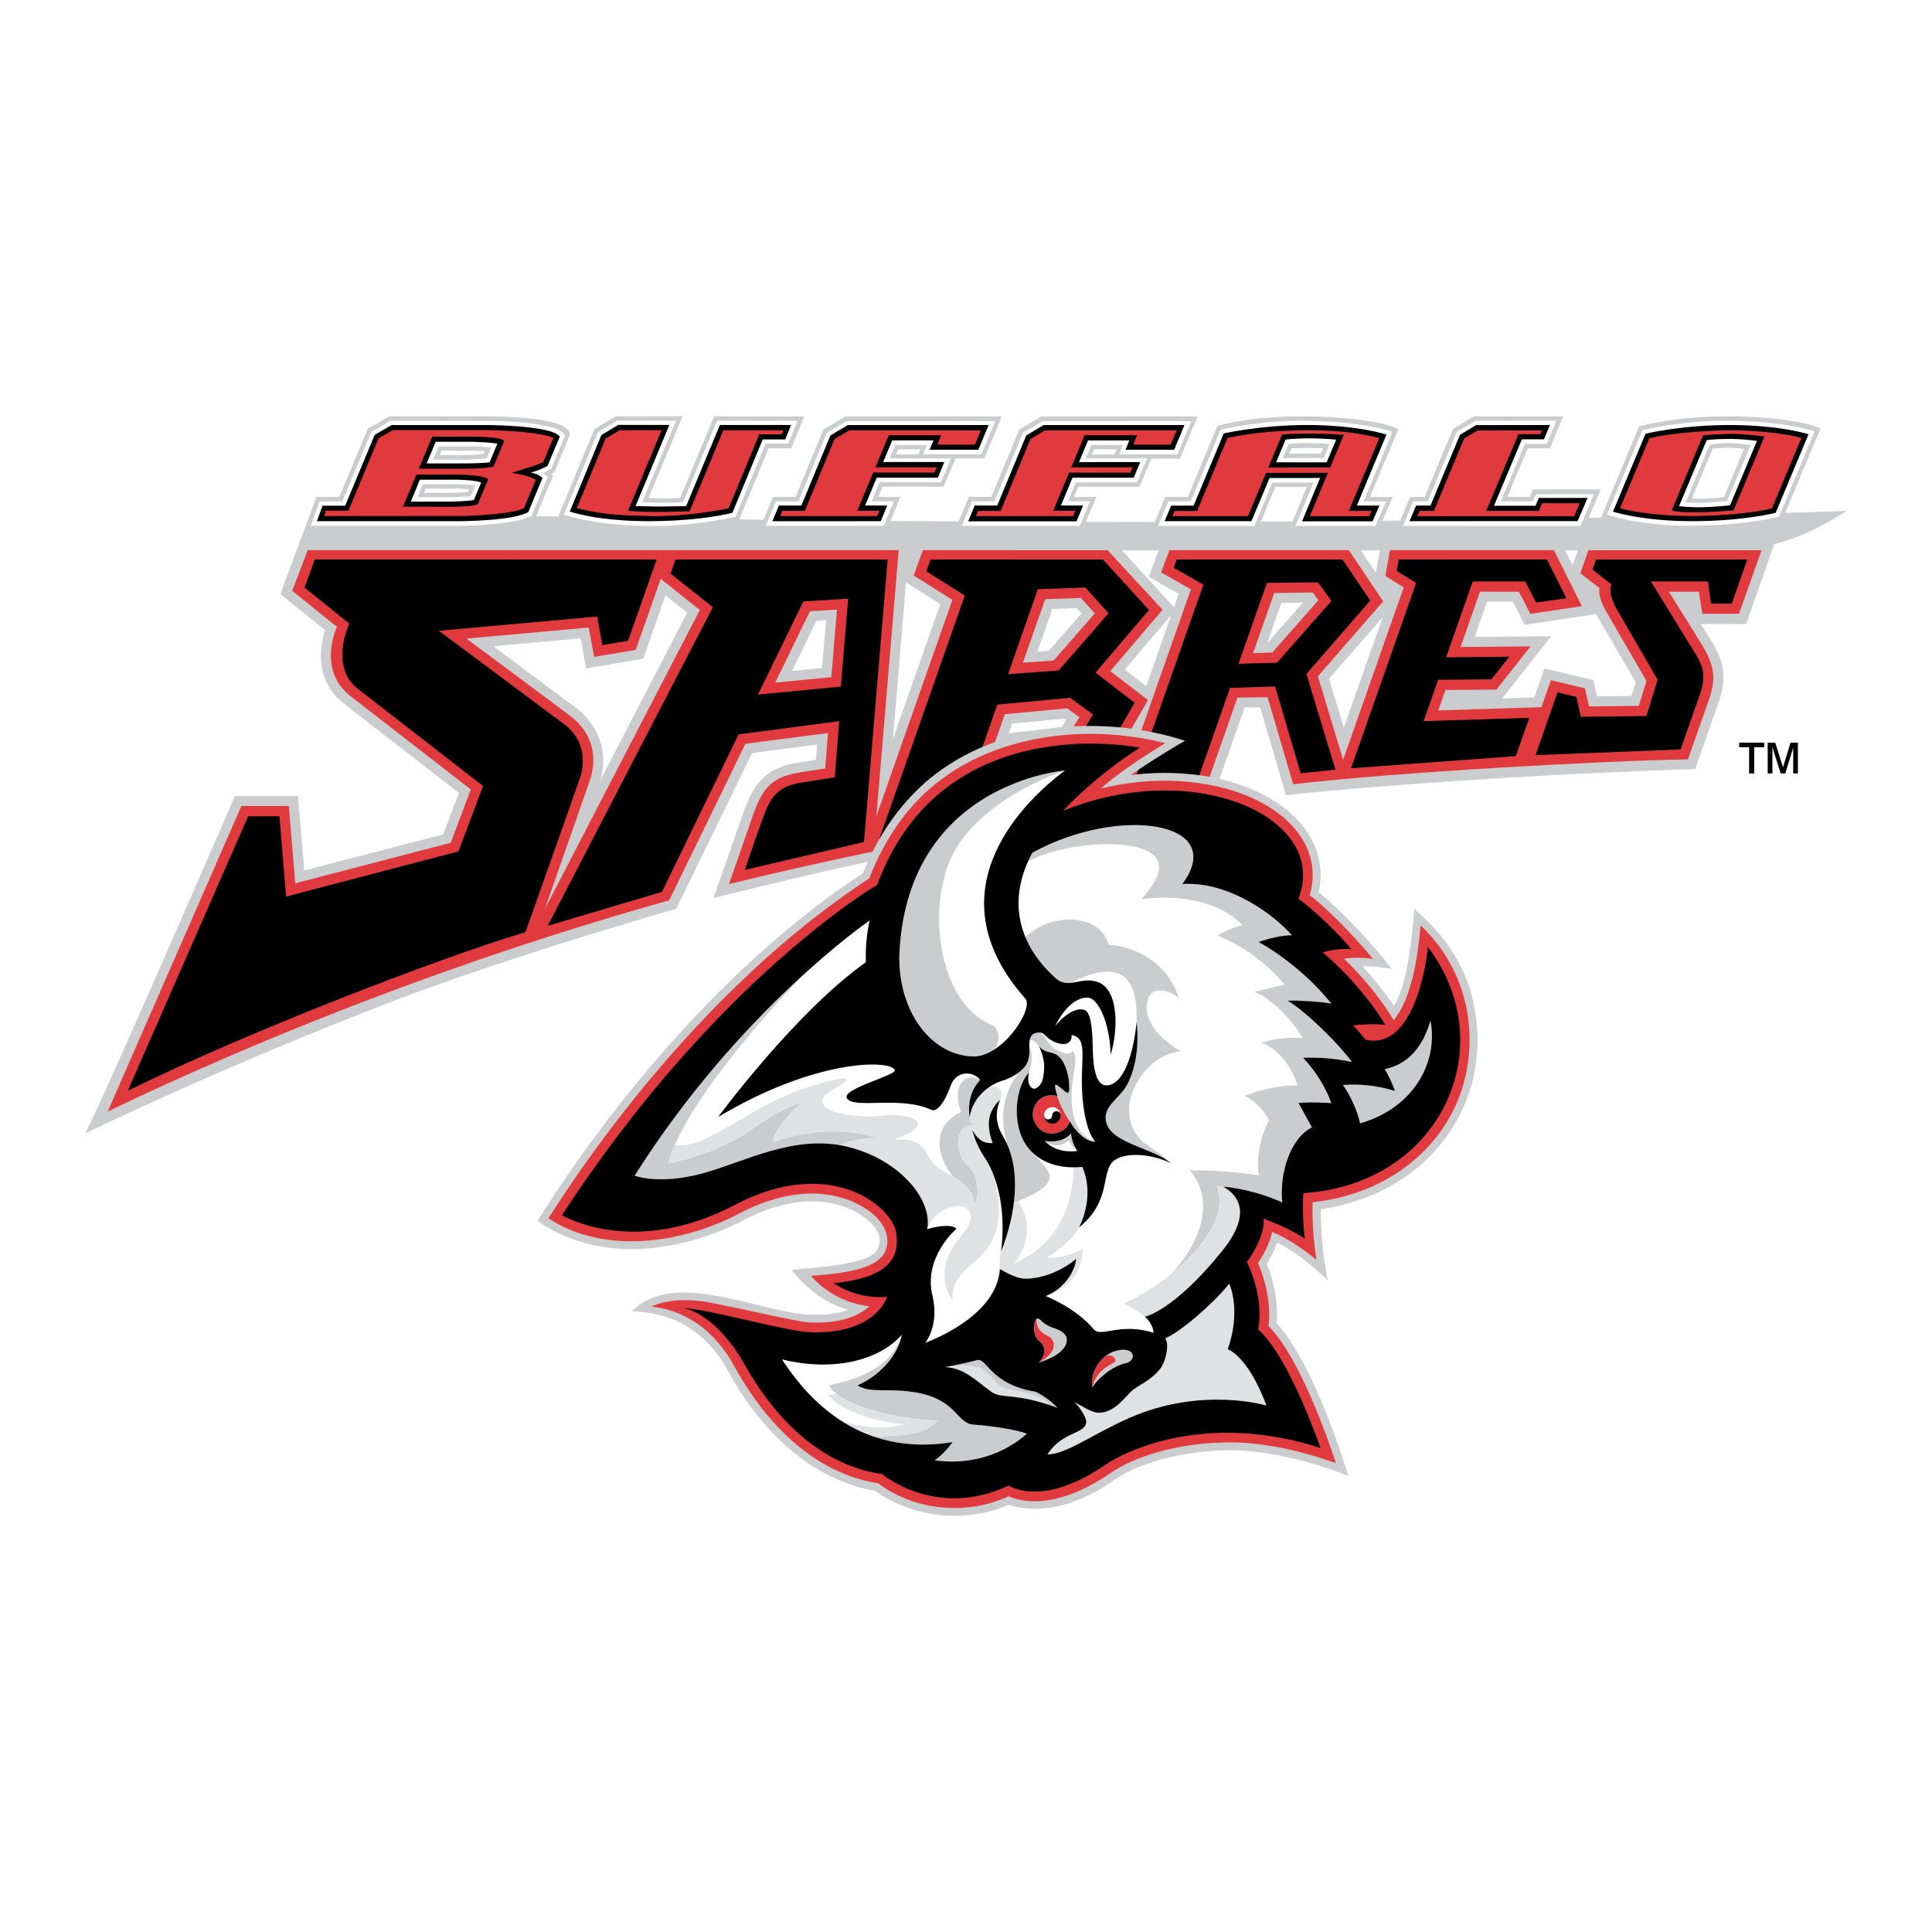 <?xml version="1.0" encoding="utf-8"?>
<!-- Generator: Adobe Illustrator 13.0.0, SVG Export Plug-In . SVG Version: 6.00 Build 14948)  -->
<!DOCTYPE svg PUBLIC "-//W3C//DTD SVG 1.0//EN" "http://www.w3.org/TR/2001/REC-SVG-20010904/DTD/svg10.dtd">
<svg version="1.0" id="Layer_1" xmlns="http://www.w3.org/2000/svg" xmlns:xlink="http://www.w3.org/1999/xlink" x="0px" y="0px"
	 width="192.756px" height="192.756px" viewBox="0 0 192.756 192.756" enable-background="new 0 0 192.756 192.756"
	 xml:space="preserve">
<g>
	<polygon fill-rule="evenodd" clip-rule="evenodd" fill="#FFFFFF" points="0,0 192.756,0 192.756,192.756 0,192.756 0,0 	"/>
	<path fill-rule="evenodd" clip-rule="evenodd" fill="#CBCCCE" d="M177.016,54.29c2.402-0.597,4.606-1.654,7.236-3.319
		c-2.039,0.07-4.087,0.138-6.141,0.202l3.521-8.419c0,0-1.983-1.096-8.662-1.212c-5.507-0.094-9.425,0.987-9.425,0.987l-3.81,9.109
		c-0.409,0.008-0.818,0.018-1.227,0.023l1.209-2.837l-6.763,0.003l-0.333,0.753l-2.224-0.005l2.024-4.844h2.215l1.304-3.184
		l-8.917,0.002l-2.06,1.249l-2.828,6.777h-1.443l-0.979,2.363c-0.599,0.009-1.192,0.015-1.788,0.021l1.034-2.381h-2.272l2.831-6.783
		c0,0-2.162-1.166-9.104-1.25c-5.816-0.07-8.954,0.956-8.954,0.956l-2.956,7.081h-2.244l-1.04,2.492
		c-2.317,0.003-4.613,0.003-6.883-0.003l1.04-2.492l-2.215,0.003l0.429-1.031l6.104,0.002l1.163-2.784h2.872l1.759-4.221h-15.607
		l-2.196,1.312l-2.778,6.716l-2.244-0.003l-1.02,2.451c-2.308-0.014-4.578-0.029-6.807-0.046l1-2.405l-2.212,0.003l0.426-1.025
		l6.106,0.002l1.172-2.81l2.875-0.003l1.747-4.192H84.342l-2.193,1.312l-2.77,6.716l-2.255-0.003l-0.947,2.276
		c-0.815-0.012-1.622-0.021-2.422-0.032l2.931-7.088l2.25,0.006l1.297-3.19l-8.992-0.006l-3.375,8.13
		c-0.698,0.064-1.779,0.113-3.155,0l3.386-8.136h-6.652l-2.142,1.28l-3.607,8.723c-0.749-0.015-1.481-0.026-2.203-0.041
		c0.452-1.082,1.697-4.064,1.697-4.064l-0.184-0.155l0.315-0.158l1.513-3.704c0,0,0.807-1.853-8.384-1.87l-9.601-0.008l-2.161,1.25
		l-2.834,6.795l-2.287-0.005l-3.594,9.696l4.467,3.602c-0.794,2.504-0.677,5.352,1.946,7.389c2.626,2.036,11.397,8.843,11.397,8.843
		l-1.566,4.148c0,0-11.212,2.887-13.865,3.597l-0.613-7.432h-6.301c0,0-13.071,30.144-14.932,33.664c0,0,13.252-6.492,30.699-13.194
		c11.771-4.522,28.268-9.222,28.268-9.222l7.563-15.537l6.483-0.844l-0.124,1.519c0,0-0.835,0.135-1.653,0.264
		c-3.114,0.493-4.449,1.767-5.568,4.978c-1.119,3.208-2.98,8.542-2.98,8.542c-0.003,0.013,9.775-2.448,15.653-3.657
		c5.878-1.21,21.912-4.064,21.912-4.064l2.296-3.979l-1.335,3.794l11.084-1.492l3.377-9.618l1.552,0.021c0,0,2.103,7.152,2.57,8.741
		c5.577-0.643,15.744-1.353,21.546-1.712c5.77-0.357,14.719-0.766,19.278-0.889c0.408-1.157,2.332-6.628,2.328-6.628
		c1.006-2.849,0.345-4.491-0.873-6.402c-0.181-0.286-0.879-1.44-0.879-1.44l4.51,0.003L177.016,54.29L177.016,54.29z M170.878,44.76
		c0.333-0.032,1.285-0.105,1.639-0.093c0.541,0.015,1.172,0.07,1.483,0.129l-1.994,4.791c-0.488,0.09-2.077,0.222-3.202,0.138
		L170.878,44.76L170.878,44.76z M109.14,44.827h2.226l-0.188,0.512h-2.229L109.14,44.827L109.14,44.827z M89.601,44.827h2.226
		l-0.189,0.509h-2.232L89.601,44.827L89.601,44.827z M157.419,54.909l-0.523,1.492l-0.748-1.492H157.419L157.419,54.909z
		 M137.661,54.909l-0.395,2.22l-1.499-2.22H137.661L137.661,54.909z M128.858,44.725c0.231-0.006,1.604-0.042,1.59-0.042
		c0,0,1.124,0.044,1.548,0.05l-0.219,0.523l-3.144,0.002L128.858,44.725L128.858,44.725z M127.246,48.582l3.144-0.003l-1.432,3.45
		c-1.058,0.006-2.109,0.012-3.157,0.018L127.246,48.582L127.246,48.582z M44.055,44.968c1.119,0,3.088,0.002,3.085,0.002
		c0.254,0,0.748,0.017,1.227,0.049l-0.126,0.298c-0.569,0.041-1.44,0.09-1.811,0.088l-2.536-0.003L44.055,44.968L44.055,44.968z
		 M42.474,48.754c1.119,0,3.088-0.006,3.086-0.006c0.239,0,0.739,0.029,1.224,0.067l-0.117,0.278
		c-0.593,0.049-1.514,0.078-1.821,0.078H42.3L42.474,48.754L42.474,48.754z M59.893,77.851c1.019-3.4-0.815-6.053-2.375-7.196
		c-1.934-1.414-8.288-6.185-8.288-6.185l8.691-0.78l0.546,3.003l5.712-0.976l2.217-6.313l2.165,1.727L59.893,77.851L59.893,77.851z
		 M82.017,66.653l-2.998,0.287l2.434-4.993l0.961-0.058L82.017,66.653L82.017,66.653z M89.086,73.731l1.306-15.621l3.424,2.159
		L89.086,73.731L89.086,73.731z M105.948,72.534l-5.305,0.622l0.339-0.967l5.206-0.488l0.175,0.126L105.948,72.534L105.948,72.534z
		 M104.643,64.936l-1.142,0.084l1.495-4.263l2.417-0.088l0.487,0.541L104.643,64.936L104.643,64.936z M114.366,68.459l-2.148-1.651
		l4.637-5.445L114.366,68.459L114.366,68.459z M117.127,60.591l-5.181-5.682h3.632l-0.958,2.647l2.977,1.7L117.127,60.591
		L117.127,60.591z M126.466,64.123h-0.021l1.394-3.967l2.156-0.032L126.466,64.123L126.466,64.123z M134.077,72.596l-1.479-4.873
		l5.352-6.153L134.077,72.596L134.077,72.596z M162.768,69.435l-3.436,0.038l-0.358-1.622l-4.882-1.16l-1.015,2.887l-3.198,0.102
		l4.894-6.199l-7.641,0.064l1.233-3.512l2.571-0.002l1.201,2.311l7.104-1.075l3.95,6.795L162.768,69.435L162.768,69.435z"/>
	<path fill-rule="evenodd" clip-rule="evenodd" fill="#FFFFFF" d="M172.643,41.979c-4.729-0.064-8.775,0.929-8.775,0.929
		l-3.533,8.443c0,0,3.231,1.145,8.511,1.104c5.379-0.044,8.636-0.896,8.636-0.896l3.561-8.514
		C181.041,43.044,178.566,42.061,172.643,41.979L172.643,41.979z M169.599,50.177c-0.453,0-0.933-0.027-1.435-0.047l2.416-5.775
		c0.525-0.103,1.338-0.134,2.074-0.134c0.464,0,1.341,0.076,2.001,0.181l-2.346,5.606C172.12,50.019,169.867,50.173,169.599,50.177
		L169.599,50.177z"/>
	<polygon fill-rule="evenodd" clip-rule="evenodd" fill="#FFFFFF" points="153.247,49.309 152.914,50.016 149.747,50.013 
		152.138,44.289 154.325,44.292 155.271,41.981 147.194,41.987 145.342,43.098 142.458,50.016 140.995,50.013 139.978,52.47 
		157.673,52.473 159.041,49.309 153.247,49.309 	"/>
	<path fill-rule="evenodd" clip-rule="evenodd" fill="#FFFFFF" d="M130.419,41.981c-4.721-0.084-8.636,0.897-8.636,0.897
		l-2.983,7.14h-2.243l-1.022,2.451h9.617l1.809-4.324l4.09-0.003l-1.8,4.324h7.981l1.069-2.444h-2.262l2.89-6.936
		C138.929,43.086,136.194,42.066,130.419,41.981L130.419,41.981z M130.551,44.211c0.631,0,1.434,0.032,2.104,0.096l-0.582,1.397
		l-4.09-0.005l0.584-1.399C129.022,44.243,129.92,44.211,130.551,44.211L130.551,44.211z"/>
	<path fill-rule="evenodd" clip-rule="evenodd" fill="#FFFFFF" d="M78.646,44.26l0.937-2.279l-8.048-0.006l-3.371,8.107
		c-1.154,0.138-3.237,0.064-4.096,0.008l3.38-8.122h-5.878l-1.914,1.146l-3.406,8.238c0,0,3.429,1.205,9.374,1.12
		c4.046-0.041,7.771-0.915,7.771-0.915l3-7.298H78.646L78.646,44.26z"/>
	<path fill-rule="evenodd" clip-rule="evenodd" fill="#FFFFFF" d="M56.372,43.469c-0.564-1.499-7.853-1.481-7.917-1.481
		l-9.492-0.006l-1.922,1.11l-2.893,6.927l-2.27,0.009l-0.876,2.433H45.96c0.05,0,5.399-0.061,7.076-1.002l1.625-3.886l-0.482-0.371
		l0.8-0.394L56.372,43.469L56.372,43.469z M49.007,44.637l-0.458,1.098c-0.556,0.056-1.651,0.124-2.116,0.124l-3.202-0.006
		l0.538-1.321c1.022,0,3.377,0,3.377,0C47.54,44.532,48.388,44.576,49.007,44.637L49.007,44.637z M44.853,49.609l-3.203-0.006
		l0.535-1.285c1.025,0,3.38,0,3.38,0c0.356,0,1.396,0.035,1.855,0.117l-0.447,1.069C46.398,49.569,45.226,49.609,44.853,49.609
		L44.853,49.609z"/>
	<polygon fill-rule="evenodd" clip-rule="evenodd" fill="#FFFFFF" points="88.78,45.733 89.314,44.392 92.481,44.398 92.098,45.33 
		97.906,45.335 99.297,42.017 84.468,42.02 82.501,43.161 79.665,50.016 77.421,50.01 76.401,52.46 88.169,52.46 89.183,50.016 
		86.974,50.01 87.766,48.114 93.872,48.12 94.888,45.729 88.78,45.733 	"/>
	<polygon fill-rule="evenodd" clip-rule="evenodd" fill="#FFFFFF" points="108.342,45.733 108.876,44.392 112.043,44.398 
		111.66,45.33 117.468,45.335 118.855,42.017 104.015,42.02 102.063,43.161 99.227,50.016 96.98,50.01 95.963,52.46 107.729,52.46 
		108.744,50.016 106.535,50.01 107.327,48.125 113.434,48.125 114.45,45.729 108.342,45.733 	"/>
	<path fill-rule="evenodd" clip-rule="evenodd" d="M172.637,42.405c-4.882-0.012-8.458,0.868-8.458,0.868l-3.251,7.771
		c0,0,2.84,0.952,7.914,0.952c5.092,0.003,8.317-0.835,8.317-0.835l3.277-7.835C180.437,43.326,177.641,42.417,172.637,42.405
		L172.637,42.405z M169.388,50.611c-0.698,0-1.7-0.081-1.872-0.1l0.006-0.014l2.748-6.573c0.469-0.1,1.607-0.134,2.429-0.134
		c0.82,0,2.098,0.12,2.595,0.201l-2.688,6.421C172.549,50.416,170.919,50.611,169.388,50.611L169.388,50.611z"/>
	<polygon fill-rule="evenodd" clip-rule="evenodd" points="158.389,49.68 158.389,49.68 153.53,49.682 153.197,50.462 
		149.055,50.46 151.839,43.828 154.039,43.831 154.635,42.405 147.27,42.411 145.663,43.384 142.721,50.439 141.284,50.442 
		140.632,51.996 157.396,51.994 158.389,49.68 	"/>
	<path fill-rule="evenodd" clip-rule="evenodd" d="M130.413,42.402c-4.612-0.002-8.317,0.842-8.317,0.842l-3.006,7.201h-2.244
		l-0.651,1.551h8.659l1.809-4.306l5.046-0.003l-1.8,4.324h7.031l0.684-1.568l-2.249-0.003l2.95-7.079
		C138.324,43.36,135.522,42.405,130.413,42.402L130.413,42.402z M130.623,43.731c0.658,0,2.004,0.053,2.686,0.135l-0.95,2.261
		l-5.042-0.002l0.949-2.27C128.759,43.784,129.969,43.731,130.623,43.731L130.623,43.731z"/>
	<path fill-rule="evenodd" clip-rule="evenodd" d="M78.344,43.84L78.344,43.84l0.582-1.44l-7.102,0.002L68.455,50.5
		c-0.505,0.015-2.805,0.038-2.805,0.038c-0.014,0-1.987-0.032-2.241-0.041l0.003-0.009l3.368-8.089h-0.002l-5.092-0.006
		l-1.683,1.008c0,0-2.845,6.876-3.161,7.642c2.84,0.856,6.179,0.955,7.909,0.955c3.899,0,6.789-0.458,8.32-0.838
		c0.391-0.947,3.027-7.319,3.027-7.319L78.344,43.84L78.344,43.84z"/>
	<path fill-rule="evenodd" clip-rule="evenodd" d="M55.72,43.434c-1.06-0.979-6.892-1.026-6.979-1.026c-0.239,0-9.667,0-9.667,0
		l-1.688,0.977l-2.948,7.072l-2.264-0.002l-0.551,1.545c0,0,14.334-0.003,14.332-0.003c0.05,0,5.188-0.02,6.749-0.903l1.417-3.395
		c0,0-0.292-0.388-1.168-0.555c0.83-0.193,1.677-0.663,1.677-0.663l1.221-2.924L55.72,43.434L55.72,43.434z M49.629,44.26
		l-0.778,1.861c-0.493,0.088-1.968,0.114-2.425,0.111l-3.858,0.006l0.902-2.165c0.748,0.003,3.673,0.003,3.673,0.003
		C47.509,44.077,49.1,44.164,49.629,44.26L49.629,44.26z M44.847,50.047l-3.862,0.003l0.902-2.188c0.748,0,3.675-0.006,3.675-0.006
		c0.64,0,1.949,0.09,2.448,0.28l-0.729,1.75C46.772,49.989,45.218,50.047,44.847,50.047L44.847,50.047z"/>
	<polygon fill-rule="evenodd" clip-rule="evenodd" points="88.113,46.095 88.117,46.092 89.016,43.936 93.133,43.933 92.75,44.876 
		97.608,44.874 98.634,42.408 84.584,42.408 82.847,43.448 79.954,50.439 77.71,50.442 77.056,52.005 87.868,51.999 88.52,50.439 
		86.312,50.434 87.468,47.658 93.574,47.661 94.216,46.095 88.113,46.095 	"/>
	<polygon fill-rule="evenodd" clip-rule="evenodd" points="107.655,46.106 107.655,46.106 108.555,43.936 112.674,43.939 
		112.291,44.876 117.146,44.874 118.173,42.408 104.126,42.408 102.388,43.448 99.495,50.439 97.249,50.437 96.597,52.011 
		107.409,52.011 108.062,50.434 105.85,50.434 107.006,47.658 113.112,47.661 113.758,46.101 107.655,46.106 	"/>
	<path fill-rule="evenodd" clip-rule="evenodd" fill="#E13A3E" d="M172.633,42.931c-2.085,0-5.9,0.249-8.079,0.798
		c-0.214,0.511-2.461,5.883-2.916,6.973c1.91,0.549,4.905,0.783,7.204,0.783c1.812,0,5.753-0.193,7.942-0.771
		c0.109-0.257,2.505-5.983,2.942-7.029C177.778,43.156,174.723,42.931,172.633,42.931L172.633,42.931z M172.958,50.921
		c0,0-2.042,0.188-3.812,0.196c-1.981,0.008-2.36-0.196-2.36-0.196s2.941-7.035,3.132-7.487c0.999-0.091,2.188-0.147,3.012-0.147
		s2.353,0.144,3.114,0.258C175.812,44.097,172.958,50.921,172.958,50.921L172.958,50.921z"/>
	<polygon fill-rule="evenodd" clip-rule="evenodd" fill="#E13A3E" points="153.869,50.206 153.536,50.971 148.28,50.971 
		151.491,43.316 153.683,43.323 153.828,42.945 147.401,42.949 146.078,43.746 143.068,50.971 141.632,50.974 141.41,51.5 
		157.054,51.5 157.603,50.211 153.869,50.206 	"/>
	<path fill-rule="evenodd" clip-rule="evenodd" fill="#E13A3E" d="M137.617,43.714c-1.408-0.362-3.456-0.797-7.204-0.783
		c-4.028,0.018-6.214,0.406-7.943,0.771l-3.035,7.278h-2.244l-0.219,0.514l7.537,0.002l1.809-4.32l6.167-0.003l-1.8,4.327
		l5.916,0.002l0.23-0.534h-2.261L137.617,43.714L137.617,43.714z M132.706,46.645l-6.17,0.006c0,0,1.16-2.772,1.379-3.296
		c0.865-0.081,2.022-0.102,2.897-0.102c0.88,0,2.353,0.062,3.261,0.138C133.89,43.825,132.706,46.645,132.706,46.645L132.706,46.645
		z"/>
	<path fill-rule="evenodd" clip-rule="evenodd" fill="#E13A3E" d="M78.169,42.928l-5.998-0.002l-3.365,8.089
		c0,0-2.272,0.064-3.517,0.064c-1.242,0-2.635-0.111-2.635-0.111l3.351-8.049h-4.175l-1.411,0.848l-2.872,6.935
		c2.989,0.722,4.576,0.704,7.207,0.783c2.91,0.088,6.211-0.403,7.943-0.771l3.053-7.385l2.244,0.002L78.169,42.928L78.169,42.928z"
		/>
	<path fill-rule="evenodd" clip-rule="evenodd" fill="#E13A3E" d="M48.429,42.911h-9.234l-1.42,0.818l-3.012,7.222h-2.244
		l-0.175,0.532l13.713-0.003c0.766,0.003,5.098-0.17,6.223-0.782l1.18-2.832c-0.363-0.201-0.862-0.385-1.137-0.447
		c-0.759-0.169-1.299-0.239-1.299-0.239s1.136-0.368,1.373-0.435c0.576-0.164,1.224-0.351,1.806-0.655l0.999-2.395
		C54.265,43.176,50.404,42.914,48.429,42.911L48.429,42.911z M47.664,50.32c-0.649,0.225-2.183,0.239-2.817,0.239
		c-0.636,0-4.639-0.009-4.639-0.009l1.335-3.199c0,0,3.064-0.002,4.02-0.002c0.956,0,2.568,0.088,3.155,0.447
		C48.463,48.406,47.85,49.875,47.664,50.32L47.664,50.32z M49.235,46.559c0,0-0.713,0.202-2.744,0.202c-0.023,0-4.704,0-4.704,0
		l1.335-3.202l4.021,0.006c2.974,0,3.167,0.418,3.167,0.418L49.235,46.559L49.235,46.559z"/>
	<polygon fill-rule="evenodd" clip-rule="evenodd" fill="#E13A3E" points="87.336,46.629 88.671,43.421 93.907,43.425 
		93.524,44.366 97.261,44.362 97.856,42.939 84.73,42.934 83.261,43.813 80.302,50.968 78.043,50.965 77.836,51.491 87.523,51.488 
		87.742,50.959 85.531,50.959 87.12,47.144 93.226,47.146 93.445,46.626 87.336,46.629 	"/>
	<polygon fill-rule="evenodd" clip-rule="evenodd" fill="#E13A3E" points="106.875,46.629 108.21,43.421 113.448,43.425 
		113.065,44.366 116.8,44.362 117.398,42.934 104.27,42.934 102.803,43.813 99.841,50.974 97.596,50.977 97.375,51.491 
		107.062,51.491 107.284,50.959 105.072,50.959 106.661,47.155 112.768,47.152 112.986,46.626 106.875,46.629 	"/>
	<path fill-rule="evenodd" clip-rule="evenodd" fill="#E13A3E" d="M108.122,80.965c-10.33,1.846-21.922,3.949-35.39,7.239
		c0.643-1.846,1.869-5.361,2.383-6.839c1.014-2.907,1.993-3.874,4.78-4.314c1.075-0.169,2.433-0.386,2.433-0.386l0.28-3.532
		l-8.238,1.075l-7.605,15.621c-20.669,5.791-40.07,13.407-56.019,21.064c0.076-0.175,13.339-30.477,13.339-30.477l4.732-0.005
		l0.638,7.716l15.51-4.041l2.01-5.32c0,0-10.48-8.14-11.946-9.268c-2.72-2.094-2.136-5.179-1.417-6.961
		c-1.236-0.996-4.453-3.591-4.453-3.591l1.539-4.054l58.967,0.002l-2.226,26.53l7.581-21.575l-3.862-2.433l0.917-2.524l18.435,0.005
		l5.482,5.936l-5.217,6.124l3.76,2.889L108.122,80.965L108.122,80.965z M65.919,57.749l-2.489,7.084l-4.157,0.709l-0.535-2.931
		l-12.203,1.099c0,0,8.156,6.053,10.38,7.739c2.121,1.606,2.787,3.988,1.91,6.488c-0.874,2.498-4.455,12.735-4.455,12.735
		L69.822,60.86L65.919,57.749L65.919,57.749z M80.81,60.985l-3.468,7.117l5.598-0.538l0.566-6.746L80.81,60.985L80.81,60.985z
		 M106.472,70.673l-6.22,0.582l-1.081,3.076l7.383-0.865l1.131-1.914L106.472,70.673L106.472,70.673z M107.842,59.656l-3.562,0.126
		l-2.226,6.342l3.07-0.225l4.108-4.701L107.842,59.656L107.842,59.656z"/>
	<path fill-rule="evenodd" clip-rule="evenodd" fill="#E13A3E" d="M173.501,61.234l-3.654,0.003l-0.356-2.203h-2.98
		c0,0,2.562,4.125,3.247,5.227c1.247,2.013,1.515,3.351,0.756,5.509c-0.756,2.162-1.358,3.868-2.104,5.992
		c-8.598,0.149-29.194,1.274-39.387,2.483l-2.554-8.686l-3.006,0.042l-3.4,9.678l-8.863,1.195l7.616-21.674l-2.969-1.694
		l0.829-2.212h17.9l3.421,5.102l-6.512,7.487l2.521,8.32l6.045-17.204l-1.832-1.127l0.457-2.58l16.362,0.002l2.784,5.58
		l-5.134,0.771l-1.147-2.211l-3.883-0.003l-1.937,5.519l6.982-0.061l-3.4,4.312l-5.09,0.038l-0.716,2.042l10.295-0.327l0.943-2.685
		l3.398,0.807l0.399,1.802l4.97-0.052l0.769-2.483c0,0-3.354-5.802-3.651-6.301c-0.474-0.801-1.248-2.054-1.031-2.959
		c-0.509-0.394-1.917-1.487-1.917-1.487l0.8-2.299h17.281L173.501,61.234L173.501,61.234z M130.974,59.11l-3.848,0.058l-2.104,5.992
		l1.905-0.053l4.604-5.22L130.974,59.11L130.974,59.11z"/>
	<path fill-rule="evenodd" clip-rule="evenodd" d="M107.474,80.048l-19.74,3.637l8.521-24.265l-3.842-2.422l0.441-1.175h17.193
		l4.586,5.031l-5.331,6.261l3.9,2.997L107.474,80.048L107.474,80.048z M106.759,69.619l-7.255,0.681l-1.84,5.241l9.515-1.119
		l1.861-3.149L106.759,69.619L106.759,69.619z M105.619,66.893l4.981-5.706l-2.317-2.571l-4.735,0.173l-2.975,8.472L105.619,66.893
		L105.619,66.893z"/>
	<path fill-rule="evenodd" clip-rule="evenodd" d="M57.859,77.615c-0.672,1.995-4.973,14.093-5.432,15.387
		c-8.974,2.67-28.67,10.354-39.681,15.834c1.761-4.02,11.118-25.37,12.007-27.392l3.123-0.003l0.664,8.011l17.199-4.507l2.459-6.524
		c0,0-9.5-7.371-12.495-9.693c-2.878-2.232-0.853-6.506-0.853-6.506l-4.467-3.603l1.023-2.805l34.107,0.009l-2.848,8.104
		l-2.568,0.438l-0.52-2.852l-15.791,1.417c0,0,10.427,7.777,12.519,9.34C58.441,73.866,58.33,76.218,57.859,77.615L57.859,77.615z"
		/>
	<path fill-rule="evenodd" clip-rule="evenodd" d="M132.838,59.954l-1.347-1.855l-5.092,0.059l-2.834,8.066l3.836-0.105
		L132.838,59.954L132.838,59.954z M127.217,68.491l-4.496,0.135l-3.415,9.726l-6.588,0.888l7.342-20.9l-2.96-1.695l0.295-0.821
		h16.554l2.76,4.093l-6.365,7.324l2.895,9.553l-3.473,0.357L127.217,68.491L127.217,68.491z"/>
	<polygon fill-rule="evenodd" clip-rule="evenodd" points="151.233,75.438 134.792,76.653 141.29,58.161 139.347,56.965 
		139.552,55.818 154.346,55.823 156.279,59.686 153.256,60.121 152.163,58.012 146.937,58.005 144.275,65.582 150.583,65.522 
		148.804,67.781 143.486,67.821 142.037,71.949 152.578,71.617 151.233,75.438 	"/>
	<path fill-rule="evenodd" clip-rule="evenodd" d="M172.774,60.226h-2.06l-0.313-2.214h-5.69c0,0,3.523,5.726,4.216,6.851
		c0.905,1.469,1.419,2.302,0.622,4.568c-0.327,0.935-1.555,4.423-1.873,5.338l-14.481,0.574l2.2-6.266l1.881,0.445l0.441,1.989
		l6.544-0.073l1.121-3.614c0-0.003-3.291-5.697-3.66-6.325c-0.493-0.838-1.294-2.06-0.96-3.202
		c-0.617-0.482-1.879-1.461-1.879-1.461l0.359-1.014h15.086L172.774,60.226L172.774,60.226z"/>
	<path fill-rule="evenodd" clip-rule="evenodd" d="M86.2,84.006l-11.894,2.787c0,0,1.146-3.351,1.776-5.098
		c0.757-2.088,1.385-3.243,3.976-3.634c1.151-0.175,3.225-0.511,3.225-0.511l0.444-5.595l-10.035,1.312l-7.648,15.715L54.643,92.37
		l16.476-31.785l-4.218-3.359l0.491-1.402h21.165L86.2,84.006L86.2,84.006z M80.152,60.004l-4.528,9.293l8.265-0.795l0.733-8.775
		L80.152,60.004L80.152,60.004z"/>
	<path fill-rule="evenodd" clip-rule="evenodd" fill="#CBCCCE" d="M132.476,127.752c-1.388-1.332-3.491-3.119-5.058-3.754
		c-0.298,0.836-0.701,1.575-1.024,2.095c0.467,1.192,1.191,3.494,0.981,5.922c3.266,3.631,5.979,11.455,7.143,15.221
		c-3.917-1.499-8.37-2.636-12.221-2.539c-5.115,0.132-9.123,1.558-10.973,2.86c-2.521,1.779-6.553,3.854-10.689,2.579
		c-4.297,1.864-9.615,1.297-13.327-1.405c-2.589-0.432-5.069-1.524-7.38-3.245c-2.831-2.106-5.299-5.052-7.324-8.762
		c-2.395-4.394-6.172-5.837-9.553-5.897c4.207-4.301,12.744,0.14,17.773,0.341c1.715,0.067,2.952-0.16,3.842-0.496
		c-1.603-0.324-3.999-1.765-5.679-3.977c2.542-0.257,7.591-0.553,8.464-1.898c1.008-1.555-0.534-3.114-2.343-4.023
		c-1.735-0.873-5.477-1.901-11.022,1.009c-3.015,1.583-6.463,2.547-9.697,2.796c-4.762,0.367-8.7-1.222-10.754-2.788
		c7.1-11.312,18.615-25.591,32.458-34.674c1.791-4.508,4.593-8.102,8.055-10.479c7.063-4.853,16.676-5.146,24.09-2.729
		c-1.794,0.993-4.207,2.557-5.416,3.417c2.104-0.266,4.192-0.283,6.24-0.055c4.222,0.474,7.809,1.979,10.102,4.239
		c2.165,2.138,3.007,4.786,2.398,7.505c2.189,1.793,5.163,4.858,7.293,7.671c-0.924-0.21-2.098-0.304-2.91-0.271
		c1.151,1.253,2.29,2.685,3.129,3.938c1.309-2.033,1.841-6.848,2.021-9.655c3.927,3.307,5.521,6.763,6.103,10.347
		c0.523,3.237,0.091,6.606-1.218,9.486c-2.478,5.451-7.654,9.161-14.213,10.114C131.782,123.025,132.012,125.523,132.476,127.752
		L132.476,127.752z"/>
	<path fill-rule="evenodd" clip-rule="evenodd" fill="#E13A3E" d="M87.614,147.986c3.821,2.871,9.065,3.141,13.003,1.3
		c1.271,0.555,4.75,1.426,10.263-2.372c2.2-1.517,6.454-2.945,11.408-3c3.704-0.082,7.628,0.87,10.993,2.057
		c-0.814-2.507-3.628-10.538-6.722-13.676c0.277-2.18-0.304-4.552-1.046-6.283c0.597-0.886,1.165-2.002,1.405-3.098
		c1.624,0.655,3.324,1.853,4.426,2.793c-0.283-1.686-0.452-4.206-0.383-5.764c6.503-0.681,11.876-4.321,14.304-9.738
		c2.393-5.343,1.844-12.81-3.529-17.875c-0.301,3.433-0.958,7.383-2.688,9.449l-0.012-0.021c-1.147-1.945-3.064-4.291-4.938-6.108
		c0.789-0.129,2.021-0.152,2.898,0.041c-1.785-2.182-4.447-4.943-6.319-6.377c0.757-2.618,0.038-5.168-2.068-7.245
		c-2.167-2.139-5.589-3.564-9.635-4.017c-2.982-0.335-6.08-0.123-9.136,0.614c1.443-1.307,4.254-3.24,6.431-4.514
		c-8.274-2.092-16.474-0.503-21.677,3.129c-3.687,2.489-6.252,6.19-7.865,10.353c-14.558,9.532-25.857,24.23-32.016,33.921
		c5.758,3.745,13.567,2.394,19.01-0.465c5.852-3.073,9.863-1.948,11.739-1.014c3.678,1.83,3.325,4.283,2.608,5.197
		c-1.218,1.561-4.779,1.838-7.16,2.016c0.899,1.044,2.88,2.718,5.823,3.036c-0.877,0.826-2.606,1.753-5.937,1.627
		c-1.069-0.041-7.648-1.571-10.143-2.03c-1.776-0.327-4.093-0.324-5.66,0.438c3.042,0.322,6.126,2.025,8.297,5.989
		c2.004,3.658,4.417,6.51,7.105,8.51C82.659,146.543,85.084,147.595,87.614,147.986L87.614,147.986z"/>
	<path fill-rule="evenodd" clip-rule="evenodd" fill="#FFFFFF" d="M140.69,113.473c-4.222,3.578-5.197,3.736-10.616,4.604
		l-0.064,0.009l-0.769,0.123l-0.044,0.78c-0.058,1.086-0.05,2.013,0.038,2.938c-0.874-0.455-1.84-0.885-2.83-1.245l-1.438-0.525
		l0.141,1.522c0.081,0.882-0.526,2.381-1.479,3.643l-0.353,0.474l0.257,0.532c0.713,1.475,0.981,5.089,1.025,6.354l0.015,0.427
		l0.321,0.274c1.922,1.651,4.087,6.529,5.281,9.623c-4.499-1.172-8.897-1.338-13.103-0.493c-4.317,0.864-6.83,2.491-7.291,2.808
		c-5.621,3.876-8.435,2.196-8.592,2.094l-0.451-0.315l-0.511,0.24c-6.57,3.117-11.396-0.839-11.598-1.009l-0.226-0.189
		c0-0.002-0.292-0.035-0.292-0.035c-4.186-0.464-9.001-3.964-10.204-6.097c-2.162-3.833-4.067-6.261-5.589-7.801
		c0.664,0.146,1.353,0.304,2.037,0.459c2.632,0.602,5.115,1.169,6.366,1.216c7.377,0.28,8.653-4.05,8.706-4.233l0.365-1.335
		l-1.379,0.113c-0.661,0.056-1.271,0.015-1.82-0.079c1.379-0.44,2.372-1.068,3.009-1.893c0.745-0.968,0.994-2.159,0.76-3.643
		c-0.252-1.587-1.873-3.381-4.035-4.467c-2.203-1.107-6.889-2.446-13.506,1.028c-7.532,3.955-13.206,2.372-15.34,1.483
		C72.393,98.365,87.845,89.215,88,89.125l0.304-0.176l0.119-0.327c4.905-13.339,17.354-13.838,22.665-13.397
		c-2.431,1.771-4.517,3.698-5.727,5.004l1.072,1.555c8.814-3.564,17.308-1.803,20.818,1.662c1.209,1.191,2.431,3.176,1.389,5.863
		l-0.27,0.692l0.599,0.439c1.26,0.926,2.629,2.211,3.783,3.412c-0.365,0.061-0.729,0.146-1.075,0.245l-1.768,0.521l1.432,1.16
		c1.684,1.363,3.623,3.482,5.037,5.454c-0.526,0.015-1.049,0.056-1.514,0.116l-1.768,0.233c-0.009-0.008,1.153,1.348,1.153,1.348
		l1.23,1.437l0.205,0.237c-0.003-0.003,0.303,0.07,0.303,0.07c1.248,0.295,2.449,0.07,3.475-0.654
		c2.038-1.44,3.064-4.563,3.564-6.924C146.306,103.319,143.661,110.951,140.69,113.473L140.69,113.473z"/>
	<path fill-rule="evenodd" clip-rule="evenodd" fill="#CBCCCE" d="M134.889,105.964c-1.28-1.735-4.33-4.826-6.418-6.129
		c1.396-0.021,3.182,0.094,4.341,0.289c-2.033-2.568-4.961-4.894-7.251-6.132c1.025-0.368,2.384-0.695,3.324-0.677
		c-1.586-1.832-6.07-5.393-10.923-5.115c4.615-6.258-6.302-7.871-14.961-3.126c-0.158,0.287-0.301,0.572-0.432,0.862
		c2.95-1.563,8.299-2.183,11.121-1.333c2.291,0.692,2.8,2.238,0.185,5.109c4.931-0.639,8.449,0.821,10.079,2.595
		c-0.676,0.137-1.987,0.677-2.495,1.031c2.585,1.002,5.241,3.044,6.696,4.909c-0.981,0.216-2.127,0.487-3.004,0.698
		c1.998,0.87,3.807,2.91,4.847,4.671c-1.385-0.242-3.172,0.103-4.125,0.409c2.037,0.8,3.097,2.793,3.596,4.271
		c-1.63-0.062-3.794,0.433-5.265,1.032c1.079,0.552,1.885,1.498,2.399,2.438c-0.78,1.409-1.285,3.705-1.028,5.505
		c-1.379-0.266-4.972-0.587-6.865-0.485c2.413,2.819,1.347,6.833-1.809,10.267c3.023-2.451,5.636-5.803,4.499-8.718
		c0,0,0.412,0.006,1.043,0.093h0.003c1.992,0.255,3.933,0.823,5.489,1.54c-0.315-2.901,0.815-6.425,2.954-7.488
		c-0.474-0.855-1.345-2.436-1.345-2.436c1.414-0.109,2.463-0.023,3.281,0.017c-0.537-1.469-1.473-3.096-2.818-4.517
		C131.55,105.459,133.437,105.631,134.889,105.964L134.889,105.964z"/>
	<path fill-rule="evenodd" clip-rule="evenodd" fill="#E0E1E2" d="M112.084,130.063c0.804,0.263,1.922,1.136,2.142,1.3
		c0,0,2.802-0.506,7.657-6.489c1.063-1.312,3.459-4.583,0.146-6.496c-0.257-0.032-0.628-0.044-0.628-0.044
		C123.165,122.858,115.905,128.43,112.084,130.063L112.084,130.063z"/>
	<path fill-rule="evenodd" clip-rule="evenodd" fill="#CBCCCE" d="M112.306,134.68c-0.747-0.08-1.514,0.21-2.124,0.721
		c0.74-0.543,1.405,0.331,0.968,0.553c-0.836,0.421-1.85,1.071-2.162,2.475c0.426-0.769,1.849-2.081,3.354-2.431
		C113.238,135.789,113.249,134.778,112.306,134.68L112.306,134.68z"/>
	<path fill-rule="evenodd" clip-rule="evenodd" fill="#E13A3E" d="M111.149,135.953c0.438-0.222-0.228-1.096-0.968-0.553
		c-0.838,0.704-1.388,1.834-1.194,3.027C109.3,137.024,110.313,136.374,111.149,135.953L111.149,135.953z"/>
	<path fill-rule="evenodd" clip-rule="evenodd" fill="#CBCCCE" d="M105.148,132.506c-1.195-0.375-1.344-1.025-1.677-0.943
		c-0.032,0.008-0.064,0.028-0.094,0.061c0.157,1.659,1.241,1.396,1.628,2.071c0.697,1.221-1.353,2.247-1.353,2.247
		c1.247-0.392,2.786-1.14,2.78-2.279C106.431,133.075,105.809,132.713,105.148,132.506L105.148,132.506z"/>
	<path fill-rule="evenodd" clip-rule="evenodd" fill="#E13A3E" d="M105.006,133.694c-0.387-0.675-1.471-0.412-1.628-2.071
		c-0.274,0.307-0.354,1.59,0.228,2.089c0.547,0.467,0.981,1.172,0.048,2.229C103.653,135.941,105.703,134.915,105.006,133.694
		L105.006,133.694z"/>
	<path fill-rule="evenodd" clip-rule="evenodd" d="M94.33,136.394c0,0,0.006-0.006,0.018-0.009
		C94.328,136.388,94.322,136.391,94.33,136.394L94.33,136.394z"/>
	<path fill-rule="evenodd" clip-rule="evenodd" fill="#CBCCCE" d="M103.308,138.854c-4.586-0.765-4.817-3.421-5.836-3.152
		c-1.648,0.436-2.945,0.643-3.123,0.684c-0.012,0.003-0.018,0.009-0.018,0.009c1.806-0.21,2.776-0.129,3.407,0.067
		c0.896,0.277,1.565,1.899,2.576,2.08c3.763,0.675,3.921,1.262,4.426,1.647c0.249,0.085,0.509,0.179,0.783,0.277
		C105.028,139.967,104.242,139.28,103.308,138.854L103.308,138.854z"/>
	<path fill-rule="evenodd" clip-rule="evenodd" fill="#CBCCCE" d="M95.046,143.879c-0.445,0.619-1.046,1.273-1.776,1.811
		c2.597,0.397,6.208-0.034,9.176-2.641c-0.961-0.43-3.862-0.823-5.312-0.911c-1.668-0.103-1.666-2.422-5.521-3.17
		c-2.889-0.558-4.701,0.103-6.065-0.745c2.25-0.979,4.067-3.029,4.432-5.065c-1.055,3.351-4.371,4.426-7.304,5.071
		c1.735,2.562,8.276,3.392,10.836,3.517c-1.072,1.403-4.029,1.631-6.559,1.511C89.285,144.095,91.964,144.381,95.046,143.879
		L95.046,143.879z"/>
	<path fill-rule="evenodd" clip-rule="evenodd" fill="#E0E1E2" d="M93.513,141.745c-2.27-0.11-7.664-0.773-10.071-2.707
		c-0.278,0.072-0.572,0.137-0.817,0.172c1.601,1.719,4.986,2.732,7.695,2.884c-2.358,0.587-4.578,0.207-6.226-0.234
		c0.892,0.559,1.844,1.029,2.861,1.396C89.484,143.376,92.44,143.148,93.513,141.745L93.513,141.745z"/>
	<path fill-rule="evenodd" clip-rule="evenodd" fill="#CBCCCE" d="M114.584,114.343c-1.91-1.216-2.325-3.518-1.574-5.431
		c0.692-1.765,2.335-3.778,4.81-4.015c-3.603-2.159-3.673-4.282-3.205-5.419c0.371-0.899,1.843-0.899,3.006,0.114
		c-1.078-3.418-4.119-5.122-7.023-5.35c-0.804-3.044-5.542-3.325-8.303-0.753c0.597,1.437,1.595,2.828,3.039,4.12
		c0.394,0.355,0.791,0.464,1.197,0.467c0.321,0,0.651-0.213,0.915-0.33c4.951-2.217,6.079,0.479,5.951,4.228
		c0.268,2.316-0.083,4.916-1.151,6.579c-0.725,1.121-2.297,1.934-1.868,3.477c0.567,2.042,4.553,2.48,6.419,4.002
		C116.335,115.546,115.481,114.909,114.584,114.343L114.584,114.343z"/>
	<path fill-rule="evenodd" clip-rule="evenodd" fill="#CBCCCE" d="M106.623,113.744c0.167,0.421,0.526,0.823,0.859,1.083
		c-0.315-0.479-0.546-1.008-0.631-1.744c-0.959,1.116-2.63,0.734-2.63,0.734C104.921,114.468,106.057,114.412,106.623,113.744
		L106.623,113.744z"/>
	<path fill-rule="evenodd" clip-rule="evenodd" fill="#E0E1E2" d="M112.677,141.466c-3.637,1.598-6.343,3.66-8.177,3.637
		c1.454-2.244,3.611-1.995,3.861-3.105c0.123-0.549-0.687-1.645-1.147-2.098c0.654,0.318,1.668,1.043,2.387,1.049
		c1.489,0.018,2.489-1.361,3.205-2.071c0.709-0.701,1.963-1.046,2.972-2.349c0.571-0.742,0.91-2.523,0.467-2.988
		c1.609-0.719,4.719-3.403,6.401-5.464c1.221,3.065-0.161,6.542-0.161,6.542s1.972,0.566,3.871,5.611
		C126.355,140.229,119.907,138.286,112.677,141.466L112.677,141.466z"/>
	<path fill-rule="evenodd" clip-rule="evenodd" fill="#E0E1E2" d="M104.321,129.307c2.661-0.838,3.629-2.688,3.717-4.689
		c-1.146,0.603-2.437,0.909-3.648,0.88c0.952-0.491,2.728-1.966,3.266-3.038c0.87-1.777,1.194-4.032,0.327-6.036
		c-0.286,0.026-0.567,0.038-0.845,0.041c-0.16,4.688-2.147,7.929-6.003,9.626c0.836-0.99,2.252-3.377,0.464-6.27l-0.444,0.182
		c-0.166,1.355-0.508,2.726-0.96,4.02c-0.109,0.412-0.202,0.631-0.315,0.845c-0.205,0.386-0.144,1.306-0.121,1.74
		c0,0,1.496,0.941,2.446,0.965c1.854,0.046,3.905-0.889,5.171-1.984C107.214,127.086,105.946,128.698,104.321,129.307
		L104.321,129.307z"/>
	<path fill-rule="evenodd" clip-rule="evenodd" fill="#CBCCCE" d="M104.701,117.649c0.293-0.87-1.402-2.179-2.142-3.155
		c-0.669-0.885-1.092-2.004-1.122-3.555c-0.028-1.566,0.447-3.085,1.216-3.93c0.114-0.476,0.561-1.507,0.047-2.579
		c0.029,1.487-0.225,1.776-0.833,2.381c-1.56,1.563-2.325,4.528-1.338,7.461c0.73,1.697,0.874,3.702,0.623,5.734
		C103.688,118.977,104.433,118.444,104.701,117.649L104.701,117.649z"/>
	<path fill-rule="evenodd" clip-rule="evenodd" fill="#E0E1E2" d="M104.739,140.188c-0.505-0.386-0.663-0.973-4.426-1.647
		c-1.011-0.181-1.68-1.803-2.576-2.08c-0.631-0.196-1.601-0.277-3.407-0.067c1.87,0.126,2.901,1.238,4.517,2.426
		c1.063,0.779,2.183,0.131,5.893,1.373V140.188L104.739,140.188z"/>
	<path fill-rule="evenodd" clip-rule="evenodd" fill="#CBCCCE" d="M87.564,113.557c-2.341-0.795-5.986-1.074-10.041,0.263
		c-0.415,0.138-0.509,0-0.322-0.391c0.521-1.087,1.943-2.884,3.033-3.55c-1,0.324-2.755,1.017-5.019,2.659
		c-3.798,2.751-8.537,3.528-8.537,3.528c1.3-4.926,7.61-12.632,13.401-18.747c-0.003,0.003-0.009,0.006-0.012,0.009
		c-0.093,0.094-0.21,0.199-0.342,0.315c-4.648,4.289-10.879,10.9-16.413,19.658c0,0,2.436,0.94,6.725-0.216
		c4.055-1.093,8.75-3.71,13.783-2.825C84.715,113.802,86.419,113.51,87.564,113.557L87.564,113.557z"/>
	<path fill-rule="evenodd" clip-rule="evenodd" fill="#CBCCCE" d="M97.196,120.186c0.558-0.923,0.482-2.965-0.721-3.991
		c-1.239-1.039-1.239-4.265,0.694-3.896c-0.207-0.167-0.365-0.321-0.435-0.81c0,0.003,0,0.003,0,0.003
		c-0.254-2.004,0.453-3.085,1.048-3.742c-1.519-0.865-2.84,0.563-1.907,3.182c-3.552,1.797-1.864,5.325-0.722,6.491
		C96.192,118.059,97.188,118.877,97.196,120.186L97.196,120.186z"/>
	<path fill-rule="evenodd" clip-rule="evenodd" fill="#CBCCCE" d="M135.698,112.079c-0.21-1.046-0.891-2.683-1.707-3.828
		c1.786-0.134,3.513,0.074,5.189,0.594c-0.249-0.687-0.716-1.706-1.02-2.18c2.927-0.593,4.049-3.1,4.557-4.841
		C143.492,105.78,141.234,110.478,135.698,112.079L135.698,112.079z"/>
	<path fill-rule="evenodd" clip-rule="evenodd" fill="#E0E1E2" d="M67.345,114.196c-0.286,0.657-0.511,1.283-0.666,1.87
		c0,0,4.739-0.777,8.537-3.528c2.264-1.643,4.02-2.335,5.019-2.659c-1.09,0.666-2.512,2.463-3.033,3.55
		c-0.187,0.391-0.093,0.528,0.322,0.391c4.055-1.337,7.7-1.058,10.041-0.263c-1.146-0.047-2.849,0.245-3.743,0.704c0,0,0,0-0.003,0
		c0.26,0.044,0.521,0.1,0.784,0.164c5.258,1.306,8.475,5.358,7.899,8.209c0.59-1.945,3.039-2.659,3.819-2.158
		c0.958,0.612,0.493,1.72-0.17,2.494c-1.201,1.394-2.972,3.862-1.13,6.805c0.017-1.066,0.105-2.11,1.709-3.447
		c1.625-1.354,4.11-3.501,2.328-9.268c-0.113-0.283-0.229-0.546-0.35-0.785c-0.383-0.774-1.213-1.648-1.706-3.53
		c0.631,1.067,1.215,1.345,2.039,1.304c-0.76-2.027-0.333-3.34,0.741-4.32c0.208-0.381,0.246-0.798-0.076-1.091
		c-0.289-0.262-0.841-0.371-1.454,0.167c-0.73,0.629-1.355,1.527-1.516,2.685c0.07,0.488,0.228,0.643,0.435,0.81
		c-1.934-0.368-1.934,2.857-0.694,3.896c1.208,1.018,1.279,3.068,0.721,3.991c-0.011-1.863-2.036-2.737-3.315-3.502
		c-2.054-1.231-0.809-3.095-4.674-2.998c4.765-1.686,1.099-2.652-0.596-2.429c-3.155,0.419-6.179-0.18-6.524-1.212
		c-0.366-1.086,2.308-1.732,2.334-2.311c0.021-0.432-1.875,0.135-3.824,0.742C74.794,110.287,70.343,114.857,67.345,114.196
		L67.345,114.196z"/>
	<path fill-rule="evenodd" clip-rule="evenodd" fill="#CBCCCE" d="M98.882,102.222c-4.674-1.89-6.369-10.032-4.344-15.77
		c2.328-6.597,11.709-9.577,11.709-9.577c-0.126,0.012-0.245,0.027-0.368,0.039c-2.35,0.304-15.204,2.656-16.129,17.864
		c-0.345,5.635,2.836,10.454,7.278,10.623c0.643,0.026,1.297-0.179,1.913-0.532C99.781,104.387,99.937,102.648,98.882,102.222
		L98.882,102.222z"/>
	<path fill-rule="evenodd" clip-rule="evenodd" fill="#E13A3E" d="M105.493,109.353c0,0,0.298,1.09,1.244,2.53
		c-0.458,1.417-2.959,1.891-3.637-0.248C102.791,110.653,103.604,108.886,105.493,109.353L105.493,109.353z"/>
	<path fill-rule="evenodd" clip-rule="evenodd" fill="#FFFFFF" d="M104.164,111.281c0,0.228,0.184,0.412,0.411,0.412
		c0.229,0,0.413-0.185,0.413-0.412s0.184-0.412,0.411-0.412s0.412,0.185,0.412,0.412c0-0.453-0.368-0.824-0.823-0.824
		C104.535,110.457,104.164,110.828,104.164,111.281L104.164,111.281z"/>
	<path fill-rule="evenodd" clip-rule="evenodd" fill="#CBCCCE" d="M103.466,103.034c-0.491,0.094-0.669,0.371-0.733,0.744
		c0.397-0.052,0.73,0.325,0.9,0.553c0.496,0.742,1.334,0.563,1.854,0.956c1.028,0.771,1.247,2.769,1.18,3.499
		c-0.028,0.304-0.195,0.281-0.376,0.134c-0.188-0.154-0.488-0.403-0.766-0.607c-0.228-0.169-0.298-0.079-0.264,0.146
		c0.05,0.333,0.231,0.894,0.231,0.894s0.298,1.09,1.244,2.53c0,0,0.003,0.003,0.003,0.006c0.064,0.117,1.099,1.967,2.521,2.022
		c-2.41-0.83-2.601-3.88-2.162-6.652c0.105-0.666,0.421-1.71-0.047-2.398c-0.376,0.505-1.154,0.125-1.737-0.161
		c-0.73-0.356-0.824-1.222-1.505-1.677C103.717,103.008,103.604,103.008,103.466,103.034L103.466,103.034z"/>
	<path fill-rule="evenodd" clip-rule="evenodd" d="M142.47,94.479c-0.368,3.413-1.951,10.22-6.217,9.261
		c-0.254-0.333-0.902-1.092-1.262-1.434c0.99-0.131,2.305-0.155,3.214-0.059c-1.461-2.472-4.102-5.48-6.253-7.222
		c0.921-0.271,2.089-0.409,2.896-0.324c-1.438-1.651-3.511-3.725-5.305-5.042c3.131-8.063-10.261-14.114-23.471-8.773
		c1.618-1.748,4.536-4.33,7.653-6.281c0,0-19.658-4.134-26.211,13.682c0,0-16.03,9.301-31.446,32.956c0,0,7.105,4.292,17.204-1.011
		c9.664-5.074,15.735,0.201,16.135,2.729c0.386,2.46-0.643,4.496-6.214,5.066c0,0,2.142,1.624,5.3,1.363
		c0,0-1.037,3.778-7.736,3.523c-2.331-0.088-10.125-2.316-12.468-2.396c3.038,0.783,5.299,4.373,5.848,5.358
		c4.207,7.569,9.398,10.581,13.868,11.188c0,0,5.384,4.587,12.638,1.148c0,0,3.293,2.311,9.688-2.098
		c1.653-1.14,9.693-5.396,21.414-1.653c0,0-3.141-9.173-6.22-11.814c0.424-2.13-0.16-4.756-1.122-6.742
		c0.915-1.216,1.791-3.004,1.669-4.315c1.516,0.555,3.038,1.251,4.113,1.998c-0.185-1.394-0.246-3.237-0.149-4.549
		C143.761,118.173,149.964,104.398,142.47,94.479L142.47,94.479z M89.75,94.778c1.02-16.742,16.498-17.903,16.498-17.903
		c-5.031,3.769-12.989,12.562-3.95,22.756c0.886,0.996-2.276,5.886-5.27,5.77C92.586,105.231,89.405,100.413,89.75,94.778
		L89.75,94.778z M102.446,143.049c-2.969,2.606-6.58,3.038-9.176,2.641c0.73-0.537,1.332-1.191,1.776-1.811
		c-8.195,1.335-13.538-2.904-17.032-8.253c5.06,1.25,9.69,0.143,11.966-2.469c-0.365,2.036-2.183,4.087-4.432,5.065
		c1.364,0.848,3.176,0.188,6.065,0.745c3.855,0.748,3.853,3.067,5.521,3.17C98.584,142.226,101.485,142.619,102.446,143.049
		L102.446,143.049z M98.847,138.819c-1.616-1.188-2.647-2.3-4.517-2.426c-0.084-0.009,1.309-0.21,3.141-0.692
		c1.019-0.269,1.25,2.388,5.836,3.152c0.935,0.427,1.721,1.113,2.215,1.612C101.178,138.856,99.98,139.651,98.847,138.819
		L98.847,138.819z M106.434,133.662c0.006,1.14-1.533,1.888-2.78,2.279c0.934-1.058,0.499-1.763-0.048-2.229
		c-0.643-0.552-0.476-2.065-0.134-2.149c0.333-0.082,0.481,0.568,1.677,0.943C105.809,132.713,106.431,133.075,106.434,133.662
		L106.434,133.662z M112.677,141.466c-3.637,1.598-6.343,3.66-8.177,3.637c1.454-2.244,3.611-1.995,3.861-3.105
		c0.123-0.549-0.687-1.645-1.147-2.098c0.654,0.318,1.668,1.043,2.387,1.049c1.489,0.018,2.489-1.361,3.205-2.071
		c0.709-0.701,1.963-1.046,2.972-2.349c0.571-0.742,0.91-2.523,0.467-2.988c1.609-0.719,4.719-3.403,6.401-5.464
		c1.221,3.065-0.161,6.542-0.161,6.542s1.972,0.566,3.871,5.611C126.355,140.229,119.907,138.286,112.677,141.466L112.677,141.466z
		 M108.987,138.428c-0.333-2.061,1.543-3.936,3.318-3.748c0.943,0.099,0.933,1.109,0.035,1.317
		C110.836,136.347,109.413,137.659,108.987,138.428L108.987,138.428z M130.89,112.479c-2.139,1.063-3.27,4.587-2.954,7.488
		c-1.665-0.766-3.769-1.364-5.907-1.589c3.313,1.913,0.918,5.185-0.146,6.496c-4.855,5.983-7.657,6.489-7.657,6.489
		c0.911,0.848,0.858,1.612,0.858,1.612c-3.28-1.063-5.252,0.485-5.938-0.33c-1.855-2.211-4.824-3.339-4.824-3.339
		c1.625-0.608,2.893-2.221,3.054-3.72c-1.266,1.096-3.316,2.03-5.171,1.984c-0.95-0.023-2.446-0.965-2.446-0.965
		c-0.3,4.876-7.44,7.362-7.44,7.362s1.425-1.729,0.71-4.697c-0.932-3.865,2.404-6.679,2.404-6.679
		c-0.718-0.654-2.93,0.041-2.93,0.041c0.576-2.851-2.641-6.903-7.899-8.209c-5.329-1.324-10.299,1.51-14.563,2.661
		c-4.289,1.156-6.725,0.216-6.725,0.216c10.468-16.575,23.45-25.465,23.45-25.465c-0.5,2.153-0.374,4.163-0.374,4.163
		c-7.096,5.037-14.741,15.448-14.741,15.448c9.646-5.787,17.087-5.737,17.622-4.703c0.278,0.535-5.404,1.891-4.767,2.846
		c0.727,1.09,5.354-0.293,8.413,1.14c0.467,0.216,1.219-0.442,1.908-2.361c0.631-1.744,2.419-1.408,2.959-0.619
		c-0.595,0.657-1.303,1.738-1.048,3.742c0.283-2.042,2.004-3.28,3.199-3.643c0.938-0.286,1.844-0.81,2.349-1.479
		c0.953-1.263-0.236-3.07,1.184-3.336c0.754-0.141,0.739,0.411,1.54,0.824c1.145,0.589,1.963,0.294,1.904-0.588
		c1.864,0.327,0.646,2.808,1.168,7.003c0.363,2.918,1.207,3.64,1.207,3.64c-1.481-0.038-2.548-2.03-2.548-2.03
		c-0.458,1.417-2.959,1.891-3.637-0.248c-0.31-0.981,0.503-2.749,2.393-2.282c0,0-0.182-0.561-0.231-0.894
		c-0.034-0.226,0.036-0.315,0.264-0.146c0.277,0.204,0.578,0.453,0.766,0.607c0.181,0.147,0.348,0.17,0.376-0.134
		c0.067-0.73-0.151-2.729-1.18-3.499c-0.521-0.393-1.358-0.214-1.854-0.956c0,0,0.563,1.107,0.539,2.088
		c-0.034,1.325-0.253,1.832-0.778,2.142c-0.387,0.229-1.032-0.229-0.74-1.551c-0.769,0.845-1.244,2.363-1.216,3.93
		c0.076,4.066,2.989,5.828,6.545,5.483c0.867,2.004,0.543,4.259-0.327,6.036c3.312-2.674,2.127-5.627,3.488-6.664
		c1.046-0.801,3.44-0.777,5.652,0.236c-1.866-1.521-5.852-1.96-6.419-4.002c-0.429-1.543,1.144-2.355,1.868-3.477
		c1.068-1.663,1.419-4.263,1.151-6.579c-0.316,3.178-1.301,6.327-3.03,6.315c-0.911-0.006-1.309-1.387-1.344-3.634
		c-0.038-2.463-0.272-3.789-0.906-3.915c-0.64-0.155-1.671,0.22-2.833,1.615c0.686-1.457,1.931-2.886,3.257-2.815
		c1.011,0.053,2.174,2.448,2.267,5.688c0.736-2.381,0.859-6.465-1.271-7.242c-1.671-0.613-2.936,0.76-4.203-0.376
		c-4.198-3.761-4.638-8.344-2.332-12.537c8.659-4.744,19.576-3.132,14.961,3.126c4.853-0.278,9.337,3.283,10.923,5.115
		c-0.94-0.018-2.299,0.31-3.324,0.677c2.29,1.239,5.218,3.564,7.251,6.132c-1.159-0.195-2.945-0.31-4.341-0.289
		c2.088,1.303,5.138,4.394,6.418,6.129c-1.452-0.333-3.339-0.505-4.881-0.421c1.346,1.421,2.281,3.048,2.818,4.517
		c-0.818-0.04-1.867-0.126-3.281-0.017C129.545,110.043,130.416,111.623,130.89,112.479L130.89,112.479z M107.482,114.827
		c0,0-2.007,0.374-3.261-1.01c0,0,1.671,0.382,2.63-0.734C106.937,113.819,107.167,114.349,107.482,114.827L107.482,114.827z
		 M135.698,112.079c-0.21-1.046-0.891-2.683-1.707-3.828c1.786-0.134,3.513,0.074,5.189,0.594c-0.249-0.687-0.716-1.706-1.02-2.18
		c2.927-0.593,4.049-3.1,4.557-4.841C143.492,105.78,141.234,110.478,135.698,112.079L135.698,112.079z M100.126,113.47
		c1.835,3.138,1.236,7.665-0.247,11.396c0.493-4.09-0.334-6.901-1.172-8.592c-0.383-0.774-1.213-1.648-1.706-3.53
		c0.631,1.067,1.215,1.345,2.039,1.304c-0.76-2.027-0.333-3.34,0.741-4.32C99.106,111.415,99.583,112.546,100.126,113.47
		L100.126,113.47z M104.988,112.105c-0.453,0-0.824-0.368-0.824-0.824c0,0.228,0.184,0.412,0.411,0.412
		c0.229,0,0.413-0.185,0.413-0.412s0.184-0.412,0.411-0.412s0.412,0.185,0.412,0.412
		C105.812,111.737,105.443,112.105,104.988,112.105L104.988,112.105z"/>
	<path fill-rule="evenodd" clip-rule="evenodd" d="M174.507,77.163V74.55h-0.994v-0.456h2.507v0.456h-1.001v2.613H174.507
		L174.507,77.163z M176.362,77.163v-3.068h0.753l0.775,2.451l0.749-2.451h0.738v3.068h-0.468v-2.576l-0.789,2.576h-0.463
		l-0.825-2.613v2.613H176.362L176.362,77.163z"/>
</g>
</svg>
